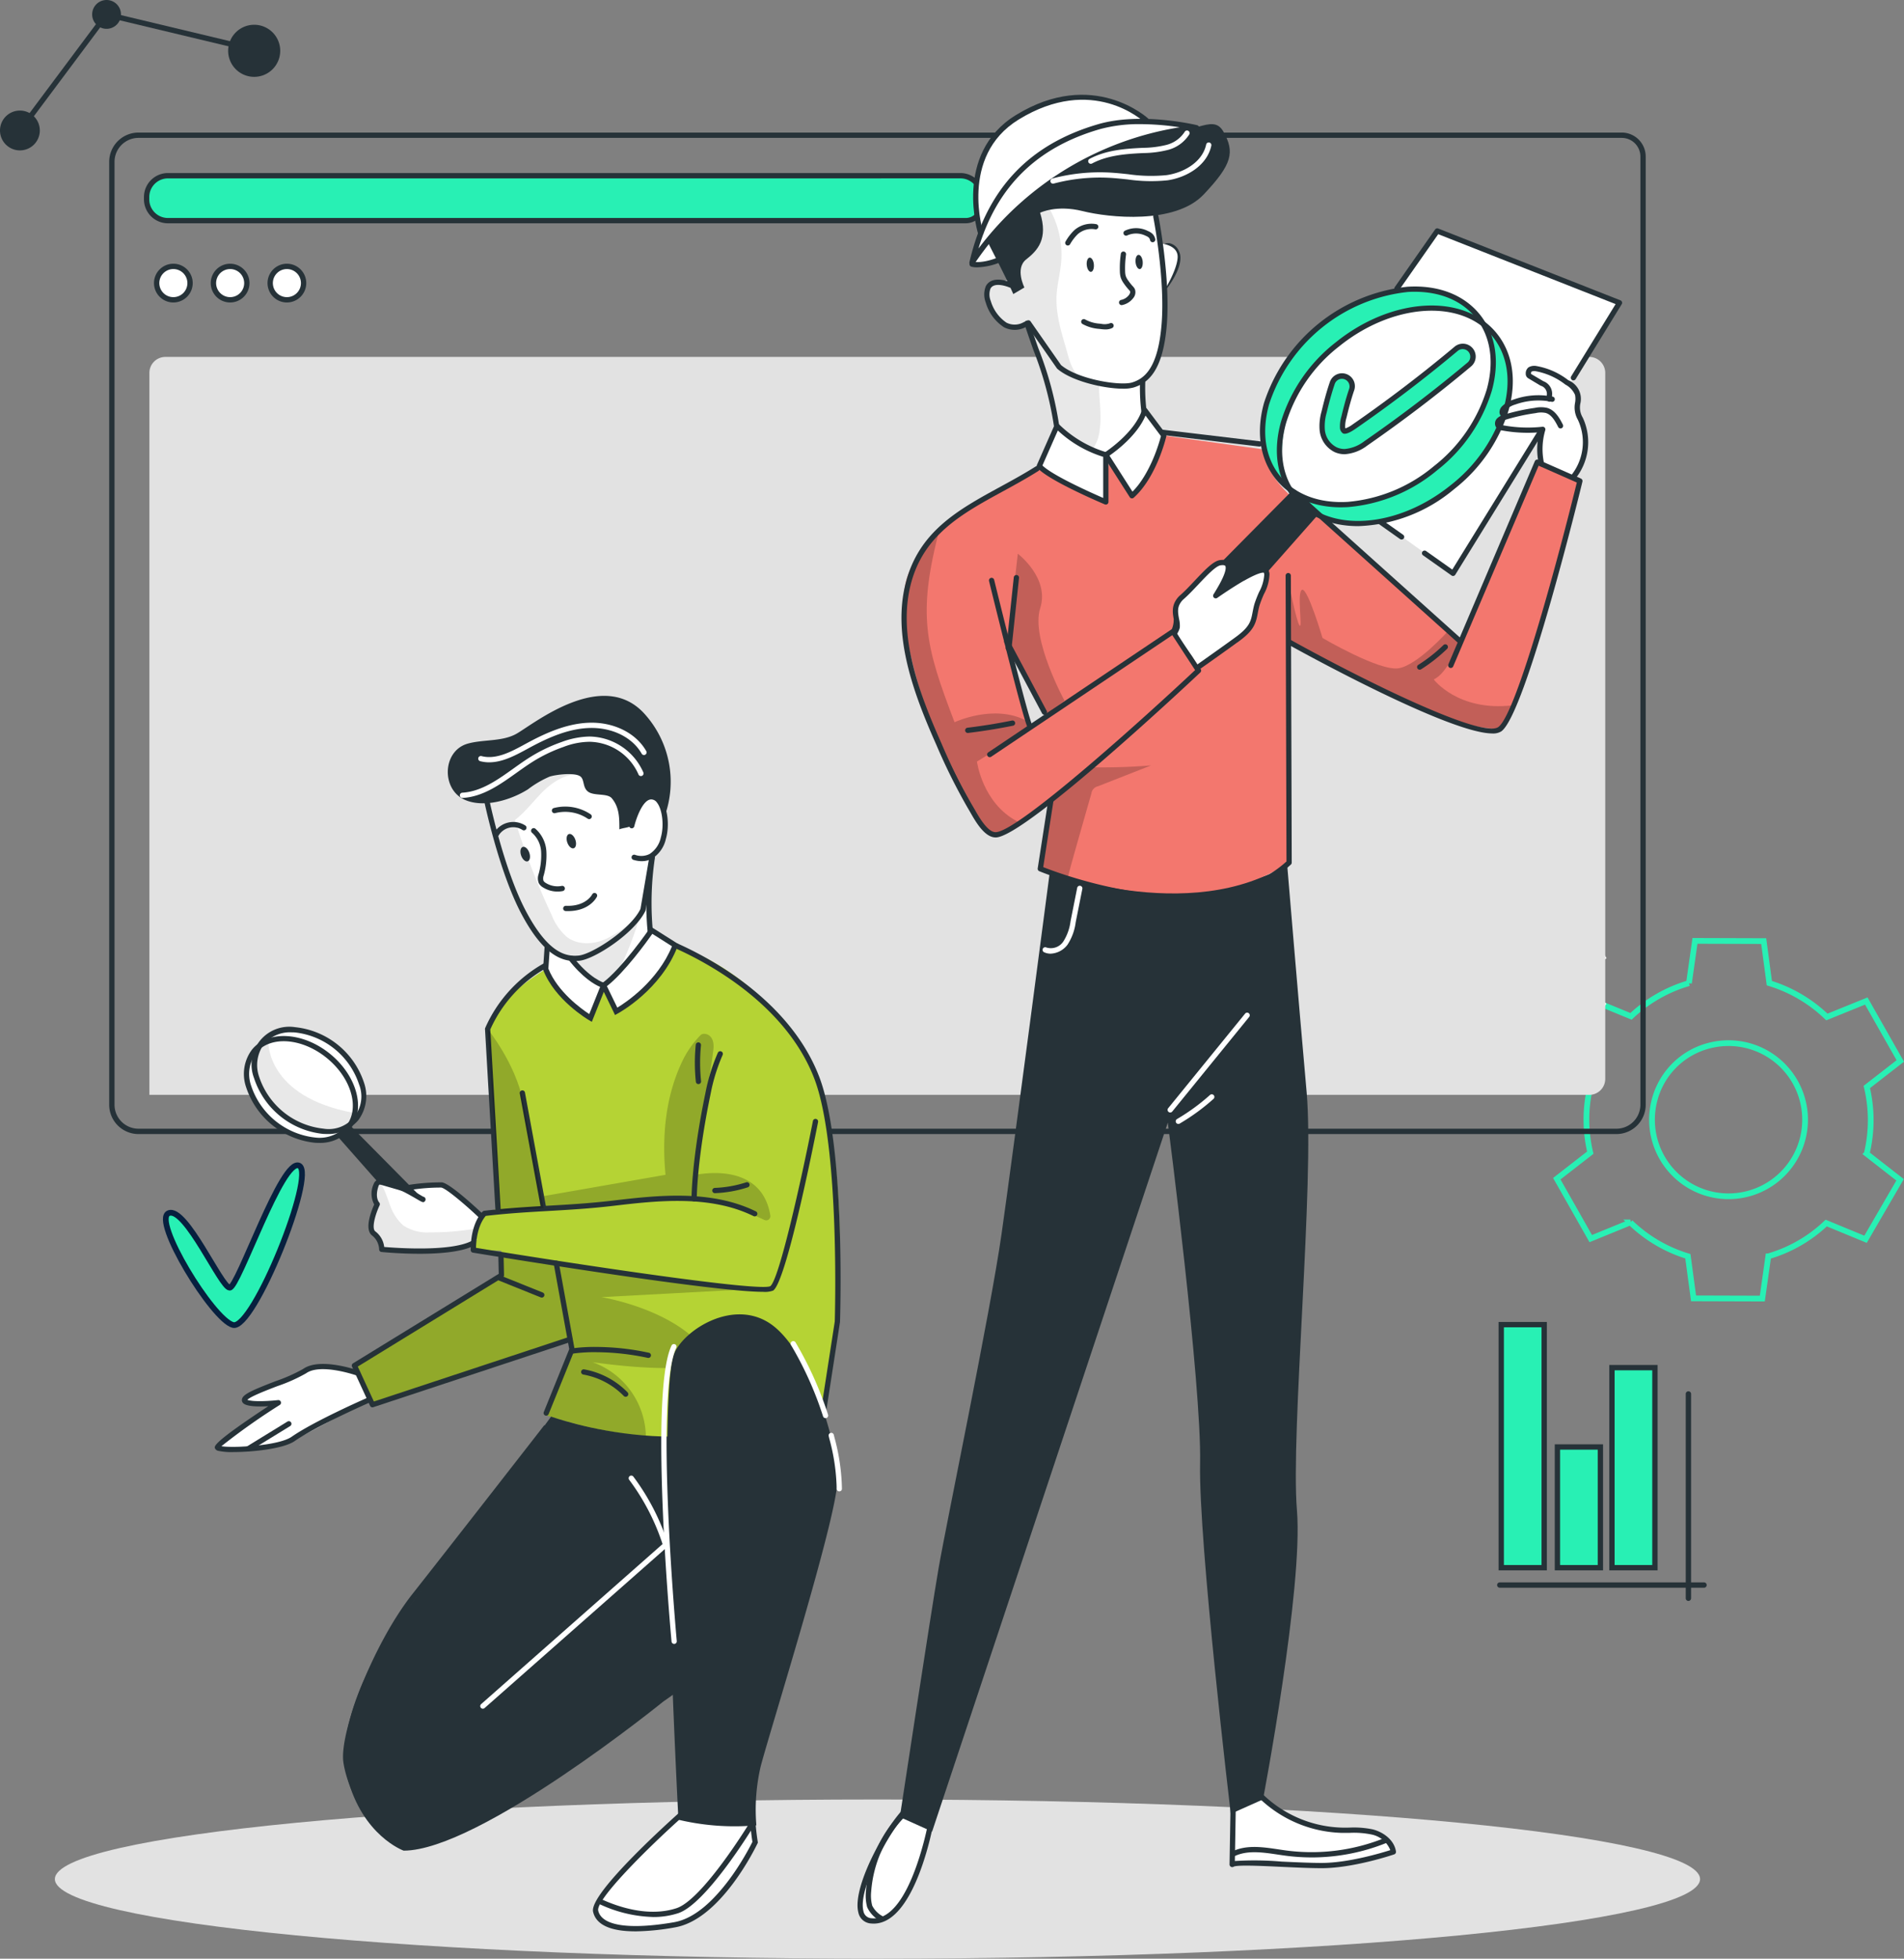 <svg xmlns="http://www.w3.org/2000/svg" xmlns:xlink="http://www.w3.org/1999/xlink" width="332.647" height="342.038" viewBox="0 0 332.647 342.038">
  <rect x="0" y="0" width="332.647" height="342.038" fill="#808080" stroke="none"/>
  <defs>
    <clipPath id="clip-path">
      <rect id="Rectangle_741" data-name="Rectangle 741" width="329.207" height="342.038" fill="none"/>
    </clipPath>
    <clipPath id="clip-path-4">
      <rect id="Rectangle_744" data-name="Rectangle 744" width="19.357" height="19.805" fill="none"/>
    </clipPath>
    <clipPath id="clip-path-5">
      <rect id="Rectangle_745" data-name="Rectangle 745" width="10.368" height="28.189" fill="none"/>
    </clipPath>
    <clipPath id="clip-path-6">
      <rect id="Rectangle_746" data-name="Rectangle 746" width="39.201" height="25.987" fill="none"/>
    </clipPath>
    <clipPath id="clip-path-7">
      <rect id="Rectangle_747" data-name="Rectangle 747" width="21.978" height="53.761" fill="none"/>
    </clipPath>
    <clipPath id="clip-path-9">
      <rect id="Rectangle_750" data-name="Rectangle 750" width="34.576" height="30.06" fill="none"/>
    </clipPath>
    <clipPath id="clip-path-10">
      <rect id="Rectangle_751" data-name="Rectangle 751" width="40.017" height="32.567" fill="none"/>
    </clipPath>
    <clipPath id="clip-path-11">
      <rect id="Rectangle_752" data-name="Rectangle 752" width="37.654" height="25.781" fill="none"/>
    </clipPath>
    <clipPath id="clip-path-12">
      <rect id="Rectangle_755" data-name="Rectangle 755" width="9.78" height="31.842" fill="none"/>
    </clipPath>
  </defs>
  <g id="Group_1481" data-name="Group 1481" transform="translate(-126.001 -1715.746)">
    <g id="Group_937" data-name="Group 937" transform="translate(-583.999 34.746)">
      <rect id="Rectangle_736" data-name="Rectangle 736" width="7.507" height="42.442" transform="translate(972.279 1912.318)" fill="#28f0b4"/>
      <path id="Path_1271" data-name="Path 1271" d="M289.724,291.394h-8.437V248.02h8.437Zm-7.507-.931h6.575V248.951h-6.575Z" transform="translate(690.528 1663.831)" fill="#263238"/>
      <rect id="Rectangle_737" data-name="Rectangle 737" width="7.507" height="21.077" transform="translate(982.095 1933.683)" fill="#28f0b4"/>
      <path id="Path_1272" data-name="Path 1272" d="M300.271,292.983h-8.437V270.975h8.437Zm-7.507-.931h6.575V271.906h-6.575Z" transform="translate(689.798 1662.242)" fill="#263238"/>
      <rect id="Rectangle_738" data-name="Rectangle 738" width="7.507" height="34.936" transform="translate(991.623 1919.825)" fill="#28f0b4"/>
      <path id="Path_1273" data-name="Path 1273" d="M310.507,291.952H302.07V256.086h8.437ZM303,291.022h6.576v-34H303Z" transform="translate(689.089 1663.272)" fill="#263238"/>
      <path id="Path_1274" data-name="Path 1274" d="M317.163,297.81H281.48a.465.465,0,1,1,0-.931h35.683a.465.465,0,0,1,0,.931" transform="translate(690.547 1660.449)" fill="#263238"/>
      <path id="Path_1275" data-name="Path 1275" d="M316.885,297.637a.466.466,0,0,1-.465-.465V261.488a.465.465,0,1,1,.931,0v35.683a.466.466,0,0,1-.465.465" transform="translate(688.096 1662.931)" fill="#263238"/>
      <path id="Path_1276" data-name="Path 1276" d="M22.333,2.517A2.517,2.517,0,1,1,19.816,0a2.517,2.517,0,0,1,2.517,2.517" transform="translate(708.802 1681)" fill="#263238"/>
      <path id="Path_1277" data-name="Path 1277" d="M51.922,9.195a4.548,4.548,0,1,1-4.548-4.548,4.548,4.548,0,0,1,4.548,4.548" transform="translate(707.035 1680.678)" fill="#263238"/>
      <path id="Path_1278" data-name="Path 1278" d="M6.956,24.221a3.478,3.478,0,1,1-3.478-3.478,3.478,3.478,0,0,1,3.478,3.478" transform="translate(710 1679.564)" fill="#263238"/>
      <path id="Path_1279" data-name="Path 1279" d="M4.081,23.212l-.746-.558L18.66,2.141,45.552,8.569l-.217.906-26.3-6.286Z" transform="translate(709.769 1680.852)" fill="#263238"/>
      <path id="Path_1280" data-name="Path 1280" d="M315.117,239.254a25.118,25.118,0,0,0,.678,5.829l-5.851,4.546,5.93,10.46,6.921-2.827a24.832,24.832,0,0,0,10.05,5.908l.993,7.354,12.011.037,1.048-7.379a24.564,24.564,0,0,0,10.117-5.81l6.871,2.833,6.032-10.384-5.83-4.546a24.884,24.884,0,0,0,.018-11.663l5.851-4.546L364.017,218.6l-6.888,2.79a24.873,24.873,0,0,0-10.05-5.908l-.985-7.346-12.011-.037-1.048,7.379a24.737,24.737,0,0,0-10.125,5.8l-6.862-2.824-6.033,10.384,5.822,4.554a24.911,24.911,0,0,0-.72,5.862M336.929,226.3a13.372,13.372,0,1,1-9.988,9.933,13.239,13.239,0,0,1,9.988-9.933" transform="translate(672.043 1637.205)" fill="none" stroke="#28f0b4" stroke-width="1"/>
      <path id="Path_1281" data-name="Path 1281" d="M278.879,183.082a9.54,9.54,0,0,0,.25,2.233l-2.246,1.733,2.286,3.975,2.637-1.07a9.492,9.492,0,0,0,3.856,2.245l.373,2.807,4.588.012.394-2.8a9.52,9.52,0,0,0,3.868-2.223l2.624,1.081,2.307-3.969-2.232-1.743a9.656,9.656,0,0,0,.012-4.457l2.244-1.732-2.284-3.975-2.629,1.059a9.491,9.491,0,0,0-3.855-2.245L290.7,171.2l-4.589-.012-.4,2.809a9.487,9.487,0,0,0-3.864,2.217l-2.622-1.08-2.309,3.968,2.234,1.744a9.314,9.314,0,0,0-.272,2.235m8.528-5.011a5.1,5.1,0,1,1-4.025,3.993,5.1,5.1,0,0,1,4.025-3.993" transform="translate(690.833 1669.15)" fill="#fff"/>
      <path id="Path_1282" data-name="Path 1282" d="M39.364,123.917a12.078,12.078,0,0,0,1.347,2.457l-1.771,3.063,4.5,3.562L46,130.5a11.869,11.869,0,0,0,5.507.808l1.762,3.075,5.321-2.143-.863-3.452a11.739,11.739,0,0,0,3.433-4.39l3.549.019.8-5.679-3.4-.963a11.875,11.875,0,0,0-2.088-5.164l1.771-3.062-4.509-3.565-2.546,2.473a11.875,11.875,0,0,0-5.508-.808l-1.755-3.073-5.322,2.142.863,3.453a11.8,11.8,0,0,0-3.437,4.387l-3.544-.017-.8,5.68,3.394.969a11.949,11.949,0,0,0,.735,2.723m7.322-9.652a6.388,6.388,0,1,1-2.634,6.19,6.321,6.321,0,0,1,2.634-6.19" transform="translate(707.561 1673.76)" fill="#c6ff00"/>
      <path id="Path_1283" data-name="Path 1283" d="M43.652,97.508a4.932,4.932,0,0,0,.546,1.008l-.728,1.249,1.842,1.439,1.041-1.012a4.839,4.839,0,0,0,2.253.321l.715,1.255,2.17-.875-.352-1.4a4.863,4.863,0,0,0,1.4-1.792l1.447.007.329-2.318-1.39-.4a4.918,4.918,0,0,0-.85-2.108l.728-1.249L50.963,90.2,49.925,91.2a4.837,4.837,0,0,0-2.252-.321l-.715-1.255-2.171.875.351,1.4a4.827,4.827,0,0,0-1.4,1.789l-1.446-.007L41.962,96l1.39.4a4.761,4.761,0,0,0,.3,1.108m3.067-4a2.6,2.6,0,1,1-1.135,2.659A2.6,2.6,0,0,1,46.719,93.5" transform="translate(707.095 1674.796)" fill="#c6ff00"/>
      <rect id="Rectangle_739" data-name="Rectangle 739" width="329.207" height="342.038" transform="translate(710 1681)" fill="none"/>
      <g id="Group_891" data-name="Group 891" transform="translate(710 1681)">
        <g id="Group_890" data-name="Group 890" clip-path="url(#clip-path)">
          <path id="Path_1284" data-name="Path 1284" d="M279.6,195.828H28.042V69.756a2.792,2.792,0,0,1,2.792-2.792H279.6a2.792,2.792,0,0,1,2.792,2.792V193.036a2.792,2.792,0,0,1-2.792,2.792" transform="translate(-1.941 -4.636)" fill="#e2e2e2"/>
          <path id="Path_1286" data-name="Path 1286" d="M283.822,199.76H25.615a5.124,5.124,0,0,1-5.119-5.119V29.99a5.124,5.124,0,0,1,5.119-5.119H284.752a4.192,4.192,0,0,1,4.188,4.188V194.641a5.125,5.125,0,0,1-5.119,5.119M25.615,25.8a4.192,4.192,0,0,0-4.188,4.188v164.65a4.193,4.193,0,0,0,4.188,4.188H283.822a4.193,4.193,0,0,0,4.189-4.188V29.059a3.261,3.261,0,0,0-3.258-3.258Z" transform="translate(-1.419 -1.722)" fill="#263238"/>
          <path id="Path_1287" data-name="Path 1287" d="M170.631,40.812H31.244a3.723,3.723,0,0,1-3.723-3.723v-.4a3.723,3.723,0,0,1,3.723-3.723H169.7a3.723,3.723,0,0,1,3.723,3.723v1.329a2.792,2.792,0,0,1-2.792,2.792" transform="translate(-1.905 -2.282)" fill="#28f0b4"/>
          <path id="Path_1288" data-name="Path 1288" d="M170.6,41.242H31.209a4.194,4.194,0,0,1-4.188-4.188v-.4a4.193,4.193,0,0,1,4.188-4.188H169.666a4.193,4.193,0,0,1,4.188,4.188v1.329a3.262,3.262,0,0,1-3.258,3.258M31.209,33.4a3.261,3.261,0,0,0-3.258,3.258v.4a3.262,3.262,0,0,0,3.258,3.258H170.6a2.33,2.33,0,0,0,2.327-2.327V36.655a3.261,3.261,0,0,0-3.258-3.258Z" transform="translate(-1.871 -2.248)" fill="#263238"/>
          <path id="Path_1289" data-name="Path 1289" d="M35.24,52.9a2.918,2.918,0,1,1-2.917-2.917A2.917,2.917,0,0,1,35.24,52.9" transform="translate(-2.036 -3.46)" fill="#fff"/>
          <path id="Path_1290" data-name="Path 1290" d="M32.288,56.245a3.383,3.383,0,1,1,3.382-3.383,3.386,3.386,0,0,1-3.382,3.383m0-5.835a2.452,2.452,0,1,0,2.452,2.452,2.454,2.454,0,0,0-2.452-2.452" transform="translate(-2.001 -3.425)" fill="#263238"/>
          <path id="Path_1291" data-name="Path 1291" d="M45.9,52.9A2.918,2.918,0,1,1,42.98,49.98,2.917,2.917,0,0,1,45.9,52.9" transform="translate(-2.773 -3.46)" fill="#fff"/>
          <path id="Path_1292" data-name="Path 1292" d="M42.945,56.245a3.383,3.383,0,1,1,3.382-3.383,3.386,3.386,0,0,1-3.382,3.383m0-5.835A2.452,2.452,0,1,0,45.4,52.861a2.454,2.454,0,0,0-2.452-2.452" transform="translate(-2.739 -3.425)" fill="#263238"/>
          <path id="Path_1293" data-name="Path 1293" d="M56.554,52.9a2.918,2.918,0,1,1-2.917-2.917A2.917,2.917,0,0,1,56.554,52.9" transform="translate(-3.511 -3.46)" fill="#fff"/>
          <path id="Path_1294" data-name="Path 1294" d="M53.6,56.245a3.383,3.383,0,1,1,3.382-3.383A3.386,3.386,0,0,1,53.6,56.245m0-5.835a2.452,2.452,0,1,0,2.452,2.452A2.454,2.454,0,0,0,53.6,50.41" transform="translate(-3.476 -3.425)" fill="#263238"/>
        </g>
      </g>
      <g id="Group_896" data-name="Group 896" transform="translate(710 1681)">
        <g id="Group_895" data-name="Group 895" clip-path="url(#clip-path)">
          <path id="Path_1295" data-name="Path 1295" d="M297.728,351.51c0,7.676-64.344,13.9-143.715,13.9S10.3,359.186,10.3,351.51s64.344-13.9,143.714-13.9,143.715,6.222,143.715,13.9" transform="translate(-0.713 -23.371)" fill="#e2e2e2"/>
        </g>
      </g>
      <g id="Group_913" data-name="Group 913" transform="translate(710 1681)">
        <g id="Group_912" data-name="Group 912" clip-path="url(#clip-path)">
          <path id="Path_1297" data-name="Path 1297" d="M169.3,339.824s-6.223,7.528-7.327,13.45.8,5.621,2.308,5.721,5.621-4.818,6.624-6.725,3.313-13.149,3.313-13.149Z" transform="translate(-11.19 -23.476)" fill="#fff"/>
          <path id="Path_1298" data-name="Path 1298" d="M231.86,338.484l3.352-2.18s5.355,4.64,9.707,5.965,12.966-.852,14.527,4.4c0,0-7.861,2.739-12.519,2.387s-15.643-.179-15.643-.179Z" transform="translate(-16.011 -23.281)" fill="#fff"/>
          <path id="Path_1299" data-name="Path 1299" d="M195.133,163.287s-6.487,49.635-8.461,63.454-9.588,50.2-11,58.376-6.769,43.431-6.769,43.431l5.64,2.538L215.72,207.281s5.923,45.687,5.64,59.505,5.358,61.2,5.358,61.2l5.633-2.514s7.057-36.969,5.929-50.5,3.1-57.249,1.692-73.042-3.383-39.483-3.383-39.483-15.229,9.307-41.457.846" transform="translate(-11.693 -11.245)" fill="#263238"/>
          <path id="Path_1300" data-name="Path 1300" d="M163.784,359.335c-.147,0-.3-.007-.446-.02a2.4,2.4,0,0,1-2.236-1.936c-1.224-4.742,5.746-16.814,8.881-18.958a.459.459,0,0,1,.518.759c-2.839,1.942-9.6,13.736-8.51,17.97a1.5,1.5,0,0,0,1.432,1.251q.183.017.36.017c6.48,0,9.559-16.835,9.59-17.008a.459.459,0,0,1,.9.161c-.132.74-3.25,17.766-10.494,17.766" transform="translate(-11.142 -23.422)" fill="#263238"/>
          <path id="Path_1301" data-name="Path 1301" d="M219.618,207.425a.46.46,0,0,1-.356-.749l13.44-16.519a.459.459,0,0,1,.712.58l-13.439,16.519a.462.462,0,0,1-.356.169" transform="translate(-15.171 -13.152)" fill="#fff"/>
          <path id="Path_1302" data-name="Path 1302" d="M221.146,210.484a.46.46,0,0,1-.233-.856,35.773,35.773,0,0,0,5.764-4.205.459.459,0,0,1,.613.684,36.758,36.758,0,0,1-5.912,4.314.458.458,0,0,1-.233.063" transform="translate(-15.277 -14.212)" fill="#fff"/>
          <path id="Path_1303" data-name="Path 1303" d="M246.893,349.35c-2.053,0-4.6-.119-7.054-.235-3.459-.165-7.765-.366-8.335-.02a.467.467,0,0,1-.475.01.46.46,0,0,1-.239-.4l.244-14.332a.427.427,0,0,1,.467-.451.46.46,0,0,1,.45.467L231.72,348.1a55.081,55.081,0,0,1,8.162.1c2.448.114,4.98.234,7.012.234,4.621,0,10.439-1.745,11.982-2.237a4.5,4.5,0,0,0-3.3-2.731,15.162,15.162,0,0,0-3.8-.283c-.5,0-.993.008-1.486,0a21.645,21.645,0,0,1-15.343-7.126.46.46,0,1,1,.688-.61,20.7,20.7,0,0,0,14.678,6.817c.483.013.968.009,1.455,0a16.045,16.045,0,0,1,4.032.31c1.806.452,3.762,1.822,4.064,3.865a.457.457,0,0,1-.306.5c-.289.1-7.162,2.412-12.666,2.412" transform="translate(-15.976 -23.116)" fill="#263238"/>
          <path id="Path_1304" data-name="Path 1304" d="M197.1,178.042a2.673,2.673,0,0,1-1.142-.251.459.459,0,0,1,.389-.832,2.621,2.621,0,0,0,2.964-1.028,8.59,8.59,0,0,0,1.27-3.554l1.159-5.815a.459.459,0,1,1,.9.179l-1.158,5.815a9.293,9.293,0,0,1-1.439,3.93,3.9,3.9,0,0,1-2.942,1.555" transform="translate(-13.547 -11.505)" fill="#fff"/>
          <path id="Path_1305" data-name="Path 1305" d="M245.148,348.223a34.753,34.753,0,0,1-4.618-.308c-.435-.057-.874-.123-1.316-.189-2.735-.407-5.564-.828-7.859.448l-.447-.8c2.564-1.428,5.551-.984,8.44-.554.438.065.873.13,1.3.188a34.088,34.088,0,0,0,17.284-2.192l.344.85a34.952,34.952,0,0,1-13.132,2.56" transform="translate(-15.985 -23.87)" fill="#263238"/>
          <path id="Path_1306" data-name="Path 1306" d="M165.2,359.084a5.1,5.1,0,0,1-2.45-2.489,7.757,7.757,0,0,1-.213-2.789,21.87,21.87,0,0,1,5.968-13.476l.663.638a20.93,20.93,0,0,0-5.715,12.9,6.929,6.929,0,0,0,.176,2.457,4.287,4.287,0,0,0,1.962,1.927Z" transform="translate(-11.249 -23.559)" fill="#263238"/>
          <path id="Path_1307" data-name="Path 1307" d="M270.588,103.122l29.077-47.245-31.84-12.543L241.574,82.312Z" transform="translate(-16.723 -3)" fill="#fff"/>
          <path id="Path_1308" data-name="Path 1308" d="M293.958,88.284s2.5-3.193,2.554-6.386-2.023-3.581-1.475-5.448.089-2.929-1.859-4.894-6.36-3.126-6.65-2.081S290.475,72.2,290.068,74c0,0-7.547.29-7.895,2.206l-.116,1.336s-1.509.7-1.161,1.509,8.074.7,8.074.7-1.283,5.044.4,6.553Z" transform="translate(-19.441 -4.782)" fill="#fff"/>
          <path id="Path_1309" data-name="Path 1309" d="M276.339,60.752c7.988,10.525.718,23.781-10.055,30.636s-21.216,3.794-26.627-4.708-1.063-20.953,9.711-27.808,20.878-6.149,26.971,1.879" transform="translate(-16.429 -3.751)" fill="#fff"/>
          <path id="Path_1310" data-name="Path 1310" d="M280.318,86.369l-13.425,30.767L242.455,95.947s-8.907-4.377-10.041-11.82l-17.351-2.412s-2.081,8.236-5.646,10.024l-3.886-6.808-.59,8.38s-8.951-3.636-11.471-5.762c0,0-20,9.042-23.238,18.923s7.451,33.681,7.451,33.681,4.048,10.363,7.442,11.016,10.212-5.681,10.212-5.681l-1.84,11.882s26.168,10.372,43.473-1.072l-.233-38.622s22.068,11.14,28.705,13.571,9.069,1.456,9.069,1.456,11.337-29.8,13.285-43.553Zm-88.433,46.089L188.5,119.752l5.759,10.787Z" transform="translate(-11.742 -5.657)" fill="#f3776e"/>
          <path id="Path_1311" data-name="Path 1311" d="M244.236,90.921s13.519,5.584,26.449-8.229,4.692-22.447,4.692-22.447S286.849,68.145,277,82.1,256.285,96.21,250.114,95.182s-5.878-4.261-5.878-4.261" transform="translate(-16.907 -4.17)" fill="#28f0b4"/>
          <g id="Group_899" data-name="Group 899" transform="translate(181.752 133.662)" opacity="0.2">
            <g id="Group_898" data-name="Group 898">
              <g id="Group_897" data-name="Group 897" clip-path="url(#clip-path-4)">
                <path id="Path_1312" data-name="Path 1312" d="M204.167,143.6c-.219-.024.007.329.228.332,3.413.059,6.83-.052,10.232-.33l-9.267,3.637a1.5,1.5,0,0,0-1.17,1.276c-1.394,4.9-4.272,14.845-4.141,14.89l-4.78-1.756,1.843-11.882Z" transform="translate(-195.27 -143.603)"/>
              </g>
            </g>
          </g>
          <g id="Group_902" data-name="Group 902" transform="translate(175.613 96.693)" opacity="0.2">
            <g id="Group_901" data-name="Group 901">
              <g id="Group_900" data-name="Group 900" clip-path="url(#clip-path-5)">
                <path id="Path_1313" data-name="Path 1313" d="M189.155,119.045l1.728-15.162s5.609,4.25,3.91,9.519,4.249,16.146,4.249,16.146l-3.462,2.524-6.905-14.252Z" transform="translate(-188.674 -103.884)"/>
              </g>
            </g>
          </g>
          <g id="Group_905" data-name="Group 905" transform="translate(224.995 101.588)" opacity="0.2">
            <g id="Group_904" data-name="Group 904">
              <g id="Group_903" data-name="Group 903" clip-path="url(#clip-path-6)">
                <path id="Path_1314" data-name="Path 1314" d="M241.855,109.143s1.4,7.124,1.943,7.664-.539-5.937.432-6.26,3.562,8.419,3.562,8.419,9.931,5.829,13.277,5.29,8.635-6.476,8.635-6.476l2.033,1.822s-2.033,5.518-4.515,6.6c0,0,4.21,5.613,13.708,4.534,0,0-.673,5.1-4.426,4.318-8.837-1.835-34.775-15.477-34.775-15.477Z" transform="translate(-241.729 -109.143)"/>
              </g>
            </g>
          </g>
          <g id="Group_908" data-name="Group 908" transform="translate(157.859 91.786)" opacity="0.2">
            <g id="Group_907" data-name="Group 907">
              <g id="Group_906" data-name="Group 906" clip-path="url(#clip-path-7)">
                <path id="Path_1315" data-name="Path 1315" d="M176.057,98.612c-4.215,15.667-2.587,21.105,2.453,34.336,0,0,6.917-3.263,12.535-.267l.533,1.467-9.153,5.667s.936,7.3,7.117,10.487c0,0-2.467,2.386-4.417,2.036s-9.629-17.017-11.314-20.389-9.74-20.227,2.247-33.337" transform="translate(-169.6 -98.612)"/>
              </g>
            </g>
          </g>
          <path id="Path_1316" data-name="Path 1316" d="M241.164,88.957a14.844,14.844,0,0,1-4.015-13.338C238.726,67.3,246.9,59.27,253.5,56.544s17.641-3.872,21.37,3.3c0,0-7.745-5.88-21.37,1.578s-14.341,21.656-12.334,27.536" transform="translate(-16.397 -3.768)" fill="#28f0b4"/>
          <path id="Path_1317" data-name="Path 1317" d="M271.882,118.8a.457.457,0,0,1-.307-.117L242.569,92.664a.459.459,0,0,1,.613-.684L272.189,118a.46.46,0,0,1-.307.8" transform="translate(-16.781 -6.359)" fill="#263238"/>
          <path id="Path_1318" data-name="Path 1318" d="M277.451,134.049c-7.415,0-32.567-13.814-35.647-15.521a.46.46,0,1,1,.445-.8c12.979,7.195,33.329,17.193,36.22,15.215,3.258-2.228,10.928-31.224,13.736-42.713l-6.668-2.941-14.927,35.046a.459.459,0,1,1-.845-.36L284.875,86.5a.455.455,0,0,1,.254-.248.464.464,0,0,1,.355.007l7.445,3.285a.458.458,0,0,1,.26.529c-.4,1.661-9.943,40.716-14.2,43.628a2.748,2.748,0,0,1-1.537.351" transform="translate(-16.722 -5.968)" fill="#263238"/>
          <path id="Path_1319" data-name="Path 1319" d="M219.965,164.712c-12.522,0-24.719-5.056-24.908-5.136a.459.459,0,0,1-.276-.493l1.84-11.884a.459.459,0,1,1,.907.141l-1.784,11.524c3.236,1.284,29.243,11.037,42.5-.988l-.152-49.913a.459.459,0,0,1,.457-.461h0a.46.46,0,0,1,.46.458l.152,50.116a.456.456,0,0,1-.147.339c-5.143,4.76-12.15,6.3-19.057,6.3" transform="translate(-13.483 -7.442)" fill="#263238"/>
          <path id="Path_1320" data-name="Path 1320" d="M235.118,83.555l-.056,0-17.113-2.043a.459.459,0,0,1-.4-.51.464.464,0,0,1,.51-.4l17.113,2.042a.46.46,0,0,1-.054.916" transform="translate(-15.06 -5.579)" fill="#263238"/>
          <path id="Path_1321" data-name="Path 1321" d="M185.651,152.292c-1.916,0-3.487-2.749-4.428-4.4-.132-.23-.249-.437-.352-.605a102.45,102.45,0,0,1-5.566-11.155c-4.129-9.267-7.641-19.087-5.4-28.108,2.27-9.159,9.23-12.958,16.6-16.979,2.031-1.109,4.131-2.254,6.139-3.526a.459.459,0,0,1,.491.776c-2.035,1.286-4.148,2.44-6.191,3.556-7.188,3.922-13.977,7.627-16.15,16.394s1.29,18.4,5.352,27.515a101.605,101.605,0,0,0,5.513,11.055c.105.173.226.385.363.623.787,1.378,2.248,3.934,3.629,3.934h.026c3.953-.091,26.208-20.2,34.83-28.3l-3.981-6.1L184.888,138.2a.459.459,0,1,1-.512-.762l32.015-21.483a.465.465,0,0,1,.345-.074.457.457,0,0,1,.3.193l.079.116,4.376,6.709a.461.461,0,0,1-.07.585c-1.245,1.171-30.555,28.693-35.719,28.812Z" transform="translate(-11.713 -6.054)" fill="#263238"/>
          <path id="Path_1322" data-name="Path 1322" d="M218.659,53.566a.459.459,0,0,1-.364-.74c.794-1.029,2.677-4.018,1.876-5.461a1.426,1.426,0,0,0-.927-.826,1.459,1.459,0,0,0-1.062.379.459.459,0,0,1-.623-.675,2.409,2.409,0,0,1,1.824-.612,2.277,2.277,0,0,1,1.592,1.288c1.235,2.225-1.622,6.041-1.953,6.468a.455.455,0,0,1-.363.179" transform="translate(-15.05 -3.157)" fill="#263238"/>
          <path id="Path_1323" data-name="Path 1323" d="M250.652,92.312c-4.789,0-8.786-1.707-11.35-4.874-2.786-3.443-3.531-8.183-2.1-13.346a29.643,29.643,0,0,1,25.083-20.3c5.352-.325,9.829,1.392,12.616,4.835s3.531,8.183,2.1,13.346a27.92,27.92,0,0,1-9.538,13.861,27.918,27.918,0,0,1-15.545,6.437q-.642.039-1.267.039m12.9-37.64q-.595,0-1.207.037a28.734,28.734,0,0,0-24.254,19.626c-1.351,4.871-.666,9.318,1.928,12.524s6.808,4.8,11.847,4.5a26.994,26.994,0,0,0,15.023-6.234,26.994,26.994,0,0,0,9.231-13.392c1.351-4.871.666-9.318-1.929-12.524-2.384-2.947-6.131-4.534-10.638-4.534" transform="translate(-16.371 -3.721)" fill="#263238"/>
          <path id="Path_1324" data-name="Path 1324" d="M253.852,95.844c-4.626,0-8.733-1.6-11.369-4.859-2.787-3.443-3.532-8.183-2.1-13.347a27.913,27.913,0,0,1,9.538-13.86c9.815-7.943,22.447-8.662,28.161-1.6,2.786,3.443,3.531,8.182,2.1,13.346a27.915,27.915,0,0,1-9.538,13.861,27.415,27.415,0,0,1-16.79,6.461m12.862-37.622c-5.188,0-11.09,2.122-16.216,6.27a26.978,26.978,0,0,0-9.23,13.392c-1.351,4.87-.667,9.318,1.928,12.524,5.394,6.665,17.446,5.886,26.869-1.738a27,27,0,0,0,9.23-13.393c1.351-4.87.666-9.317-1.928-12.524-2.46-3.039-6.306-4.531-10.654-4.531" transform="translate(-16.591 -3.968)" fill="#263238"/>
          <path id="Path_1325" data-name="Path 1325" d="M245.311,96.466l-9.6,10.864-.035.045-12.418,14.071-2.239-5.217-1,.518c.009-.045-.377.138-.368.093a4.45,4.45,0,0,0,.618-2.227c.625-.181.042-.831.007-1.055l-.007-1.169,7.21-6.684.411-.429,12.82-12.955a1.491,1.491,0,0,1,.153.009,3.374,3.374,0,0,1,.679.143,4.424,4.424,0,0,1,1.527.786,6.86,6.86,0,0,1,2.109,2.895c.045.1.08.206.125.313" transform="translate(-15.206 -6.391)" fill="#263238"/>
          <path id="Path_1326" data-name="Path 1326" d="M252.091,83.357a3.731,3.731,0,0,1-1.576-.343,4.284,4.284,0,0,1-2.33-3.441,8.8,8.8,0,0,1,.326-3.112c.364-1.512.817-3.294,1.428-5.067a1.787,1.787,0,0,1,3.38,1.163c-.561,1.631-.988,3.312-1.333,4.74a5.65,5.65,0,0,0-.25,1.858.882.882,0,0,0,.275.612c.059.027.437.125,1.75-.783,6.118-4.229,12.112-8.8,17.817-13.573a1.787,1.787,0,0,1,2.294,2.739C268.082,73,262,77.633,255.791,81.926a6.84,6.84,0,0,1-3.7,1.432" transform="translate(-17.178 -4.499)" fill="#28f0b4"/>
          <path id="Path_1327" data-name="Path 1327" d="M252.056,83.783a4.2,4.2,0,0,1-1.767-.384,4.744,4.744,0,0,1-2.595-3.805,9.175,9.175,0,0,1,.333-3.265c.37-1.531.827-3.329,1.443-5.116a2.246,2.246,0,1,1,4.247,1.46c-.555,1.613-.978,3.281-1.32,4.7a5.383,5.383,0,0,0-.242,1.7.919.919,0,0,0,.047.2,4.753,4.753,0,0,0,1.261-.693c6.111-4.226,12.094-8.785,17.782-13.548a2.246,2.246,0,1,1,2.884,3.443c-5.8,4.859-11.9,9.5-18.113,13.8a7.289,7.289,0,0,1-3.962,1.513m-.465-13.17a1.329,1.329,0,0,0-1.252.9c-.6,1.752-1.055,3.523-1.416,5.025a8.43,8.43,0,0,0-.316,2.951,3.826,3.826,0,0,0,2.065,3.078,3.3,3.3,0,0,0,1.384.3,6.462,6.462,0,0,0,3.438-1.35c6.194-4.283,12.266-8.909,18.047-13.749a1.327,1.327,0,0,0-.735-2.34,1.337,1.337,0,0,0-.969.3c-5.711,4.782-11.716,9.358-17.85,13.6-1.073.743-1.794,1.009-2.2.822a1.247,1.247,0,0,1-.539-.975,6.02,6.02,0,0,1,.261-2.019c.346-1.44.778-3.134,1.345-4.783a1.331,1.331,0,0,0-1.258-1.76" transform="translate(-17.144 -4.465)" fill="#263238"/>
          <path id="Path_1328" data-name="Path 1328" d="M262.773,100.964a.453.453,0,0,1-.265-.085l-3.7-2.615a.46.46,0,0,1,.532-.75l3.7,2.616a.459.459,0,0,1-.265.834" transform="translate(-17.903 -6.745)" fill="#263238"/>
          <path id="Path_1329" data-name="Path 1329" d="M272.339,106.165a.456.456,0,0,1-.265-.085l-4.995-3.532a.46.46,0,0,1,.531-.75l4.594,3.251,14.94-24.182a.459.459,0,0,1,.782.482l-15.2,24.6a.459.459,0,0,1-.3.208.434.434,0,0,1-.091.009" transform="translate(-18.475 -5.583)" fill="#263238"/>
          <path id="Path_1330" data-name="Path 1330" d="M293.006,69.389a.459.459,0,0,1-.391-.7l7.766-12.619L269.387,43.86l-6.838,9.769a.459.459,0,0,1-.752-.527l7.046-10.066a.461.461,0,0,1,.545-.165l31.841,12.544a.459.459,0,0,1,.222.668L293.4,69.17a.457.457,0,0,1-.391.219" transform="translate(-18.117 -2.966)" fill="#263238"/>
          <path id="Path_1331" data-name="Path 1331" d="M192.775,134.756a.455.455,0,0,1-.392-.222c-.756-1.258-6.128-23.077-6.738-25.56a.459.459,0,1,1,.892-.219c2.379,9.684,6.109,24.415,6.634,25.307a.46.46,0,0,1-.4.694" transform="translate(-12.85 -7.504)" fill="#263238"/>
          <path id="Path_1332" data-name="Path 1332" d="M195.511,133.118a.459.459,0,0,1-.406-.243l-6.559-12.3a.46.46,0,0,1,.812-.433l6.559,12.3a.46.46,0,0,1-.19.622.451.451,0,0,1-.216.054" transform="translate(-13.048 -8.3)" fill="#263238"/>
          <path id="Path_1333" data-name="Path 1333" d="M181.625,137.355a.459.459,0,0,1-.055-.915c2.605-.316,5.222-.738,7.778-1.255a.459.459,0,1,1,.181.9c-2.579.521-5.22.948-7.848,1.266a.386.386,0,0,1-.057,0" transform="translate(-12.541 -9.358)" fill="#263238"/>
          <path id="Path_1334" data-name="Path 1334" d="M189.272,121.159a.509.509,0,0,1-.225-.051.531.531,0,0,1-.275-.485.664.664,0,0,1,.146-.357l1.269-11.992a.46.46,0,0,1,.914.1l-1.279,12.076a.577.577,0,0,1-.025.121.485.485,0,0,1-.147.45.577.577,0,0,1-.378.142m-.363-.811v0Z" transform="translate(-13.068 -7.467)" fill="#263238"/>
          <path id="Path_1335" data-name="Path 1335" d="M236.6,107.361c-.027,1.572-1.626,4.824-1.626,4.824s-.009.152-.053.411a10.98,10.98,0,0,1-.376,1.688,7.875,7.875,0,0,1-2.385,3.814c-.242.2-.51.411-.814.643a.4.4,0,0,1-.1.072c-1.93,1.474-4.852,3.52-6.611,4.744l-.965-1.474s-2.521-3.615-3.148-4.856a6.129,6.129,0,0,0,.441-.639,5.87,5.87,0,0,0-.26-2.215c-.062-.268-.125-.518-.16-.742a1.211,1.211,0,0,1,.062-.884,3.857,3.857,0,0,1,.4-.447l.008-.009c1.439-1.527,5.977-5.833,5.977-5.833a11.108,11.108,0,0,1,1.411-.769,2.434,2.434,0,0,1,1.117-.3.365.365,0,0,1,.384.313,1.407,1.407,0,0,1-.009.429,25.635,25.635,0,0,1-1.815,4.551c-.015.209.2.188.237-.178a43.54,43.54,0,0,1,4.124-2.479.445.445,0,0,0,.089-.045c1.8-.9,3.519-1.608,3.921-1.251a.217.217,0,0,1,.054.081,1.261,1.261,0,0,1,.072.223c.008.1.018.2.018.321" transform="translate(-15.264 -7.296)" fill="#fff"/>
          <path id="Path_1336" data-name="Path 1336" d="M224.683,124.139a.459.459,0,0,1-.264-.834c1.835-1.294,4.8-3.393,6.493-4.626a1.106,1.106,0,0,1,.114-.083c2.422-1.752,2.717-2.723,3-4.164l.047-.244c.059-.3.119-.618.2-.959.038-.169.087-.353.142-.535a20.318,20.318,0,0,1,.809-2.067,7.281,7.281,0,0,0,.89-3.026.763.763,0,0,0-.023-.155.447.447,0,0,1-.031-.12.377.377,0,0,1-.017-.041c-.132-.042-.82-.09-3.348,1.337a.743.743,0,0,1-.169.08c-2.185,1.259-4.6,2.96-4.626,2.978a.459.459,0,0,1-.648-.627c.128-.2.249-.395.352-.575,1.5-2.458,1.789-3.579,1.77-4.088-.014-.286-.106-.338-.14-.357a.956.956,0,0,0-.467-.075c-.093.008-.189.016-.284.031-.856.131-2.464,1.838-3.884,3.344-.858.909-1.744,1.849-2.549,2.551a2.87,2.87,0,0,0-.686.851.539.539,0,0,1-.034.06,2.447,2.447,0,0,0-.267.981,4.154,4.154,0,0,0,.033.778c.034.278.084.546.131.8a4.807,4.807,0,0,1,.128,1.536,3.339,3.339,0,0,1-.346.85l-.041.087a.459.459,0,1,1-.84-.373l.048-.1c.078-.167.24-.5.275-.624a4.4,4.4,0,0,0-.127-1.2c-.052-.277-.1-.565-.14-.861a5,5,0,0,1-.038-.948,3.372,3.372,0,0,1,.393-1.394.37.37,0,0,1,.027-.044,3.805,3.805,0,0,1,.879-1.085c.773-.674,1.644-1.6,2.486-2.491,1.742-1.848,3.245-3.442,4.413-3.623.116-.018.234-.028.343-.036a1.771,1.771,0,0,1,1,.19,1.251,1.251,0,0,1,.606,1.119,7.6,7.6,0,0,1-1.217,3.423c.88-.579,1.994-1.288,3.077-1.906l.09-.047c3.306-1.864,4.134-1.617,4.511-1.132a.563.563,0,0,1,.127.217.834.834,0,0,1,.083.256,1.5,1.5,0,0,1,.064.347,7.732,7.732,0,0,1-.961,3.482,19.388,19.388,0,0,0-.773,1.973c-.05.161-.091.319-.125.468-.076.33-.136.639-.191.929l-.048.247c-.321,1.62-.723,2.82-3.3,4.688a1.443,1.443,0,0,1-.242.164c-1.636,1.2-4.6,3.3-6.439,4.594a.459.459,0,0,1-.265.084M236.008,107.2l0,.01,0-.01" transform="translate(-15.236 -7.271)" fill="#263238"/>
          <path id="Path_1337" data-name="Path 1337" d="M266.451,125.317a.459.459,0,0,1-.245-.848,27.238,27.238,0,0,0,4.394-3.458.459.459,0,0,1,.639.66,28.075,28.075,0,0,1-4.544,3.575.458.458,0,0,1-.245.071" transform="translate(-18.413 -8.368)" fill="#263238"/>
          <path id="Path_1338" data-name="Path 1338" d="M288.736,86.754a.46.46,0,0,1-.448-.356,12.1,12.1,0,0,1,.068-5.616,24.6,24.6,0,0,1-6.455-.317,1.617,1.617,0,0,1-1.118-.6A1.26,1.26,0,0,1,281,78.335a2.581,2.581,0,0,1,1.108-.608,34.9,34.9,0,0,1,5.475-1.21,4.947,4.947,0,0,1,2.147,0c1.36.392,2.127,1.708,2.738,2.911a.459.459,0,1,1-.818.416c-.548-1.078-1.168-2.154-2.175-2.444a4.054,4.054,0,0,0-1.749.029,33.869,33.869,0,0,0-5.331,1.174,1.806,1.806,0,0,0-.733.372c-.115.119-.167.3-.11.391.079.121.384.176.514.2a23.7,23.7,0,0,0,6.839.246.451.451,0,0,1,.4.156.456.456,0,0,1,.1.416,11.642,11.642,0,0,0-.215,5.812.459.459,0,0,1-.343.551.448.448,0,0,1-.1.012" transform="translate(-19.425 -5.288)" fill="#263238"/>
          <path id="Path_1339" data-name="Path 1339" d="M282.4,78.112a.873.873,0,0,1-.541-.194,1.036,1.036,0,0,1-.4-.762,1.493,1.493,0,0,1,.472-1.094,4.826,4.826,0,0,1,2.023-1.165,12.814,12.814,0,0,1,6.81-.5.46.46,0,0,1-.2.9,11.858,11.858,0,0,0-6.312.467,4.009,4.009,0,0,0-1.651.923.667.667,0,0,0-.225.423.134.134,0,0,0,.051.086.433.433,0,0,1,.518.357.474.474,0,0,1-.383.54.817.817,0,0,1-.165.017" transform="translate(-19.484 -5.133)" fill="#263238"/>
          <path id="Path_1340" data-name="Path 1340" d="M294.63,88.58a.453.453,0,0,1-.3-.108.459.459,0,0,1-.057-.647,9.242,9.242,0,0,0,1.38-9.417l-.165-.365A4.3,4.3,0,0,1,295,75.1,3.731,3.731,0,0,0,295,73.71a3.722,3.722,0,0,0-1.692-1.8,11.872,11.872,0,0,0-5.2-2.339,1.207,1.207,0,0,0-.727.086.6.6,0,0,0-.061.4l2.141,1.26a2.344,2.344,0,0,1,1.523,2.485,3.525,3.525,0,0,0,.02.571.459.459,0,1,1-.908.138,4.419,4.419,0,0,1-.031-.72,1.486,1.486,0,0,0-1.076-1.685l-2.2-1.318a.9.9,0,0,1-.4-.8,1.312,1.312,0,0,1,.5-1.1,2.021,2.021,0,0,1,1.313-.227,12.607,12.607,0,0,1,5.627,2.492,3.514,3.514,0,0,1,2.1,4.054,3.437,3.437,0,0,0,.412,2.463l.171.382a10.179,10.179,0,0,1-1.519,10.373.459.459,0,0,1-.352.164" transform="translate(-19.825 -4.751)" fill="#263238"/>
          <path id="Path_1341" data-name="Path 1341" d="M182.448,48.966l3.628-4.43,2.648,3.5a13.729,13.729,0,0,1-6.276.927" transform="translate(-12.63 -3.083)" fill="#fff"/>
          <path id="Path_1342" data-name="Path 1342" d="M198.179,79.754l-2.932,7.5,11.467,5.762V84.793l4.563,7.14a55.215,55.215,0,0,0,5.559-10.512L213.417,77.5s-4.256,6.71-6.842,6.526-8.4-4.269-8.4-4.269" transform="translate(-13.516 -5.365)" fill="#fff"/>
          <path id="Path_1343" data-name="Path 1343" d="M214.282,38.372l1.032,6.636s3.392.147,3.245,2.507-2.508,6.046-2.508,6.046,1.621,10.393-3.393,15.407l-.034,5.132s-3.226,6.451-6.609,7.85c0,0-5.595-1.993-8.249-4.5,0,0-3.932-13.848-5.259-18.272,0,0-2.483,1.515-4.068.087s-4.213-4.783-2.973-6.571,4.336-1.051,4.336-1.051l-3.539-7.668s6.046-7.817,14.009-7.522a69.875,69.875,0,0,1,14.01,1.917" transform="translate(-12.817 -2.523)" fill="#fff"/>
          <path id="Path_1344" data-name="Path 1344" d="M195.944,38.748a16.271,16.271,0,0,1,2.259,9.8c-.173,1.916-.688,3.791-.792,5.711-.166,3.059.712,6.067,1.581,9,.571,1.927,1.017,4.473,2.8,5.408.88.462,1.824.117,2.949.855,0,.073.084.294.084.367,0,2.64.492,5.179.116,7.792a6.784,6.784,0,0,1-1.5,3.777l-5.961-4.389s-2.6-10.133-5.149-17.577c0,0-4.239,1.006-5.965-2.34s-1.62-4.75.108-5.182a11.362,11.362,0,0,1,4.209.108l-1.187-8.095,4.857-4.966Z" transform="translate(-12.815 -2.682)" fill="#e8e8e8"/>
          <path id="Path_1346" data-name="Path 1346" d="M189.74,52.8l1.936-1.148s-1.687-3.33.314-4.9,3.861-3.575,2.431-8.15c0,0,2.859-1.43,7.434-.286S218,40.7,223.006,35.406s5.443-7.387,3.441-10.962-5.719,1.573-11.724-1-10.58-4.718-20.731,1.859-11.724,12.439-9.723,16.442,3.9,7.481,5.471,11.055" transform="translate(-12.704 -1.45)" fill="#263238"/>
          <path id="Path_1347" data-name="Path 1347" d="M182.893,45.623l1.275-2.915a20.973,20.973,0,0,1-.486-11.846c2.042-7.9,10.819-11.846,16.1-12.575s9.29,1.8,13.3,3.8l7.34,1.492s-22.447,2.686-37.53,22.044" transform="translate(-12.661 -1.257)" fill="#fff"/>
          <path id="Path_1348" data-name="Path 1348" d="M209.534,70.651c-3.344,0-9-1.316-11.485-3.476a.462.462,0,0,1-.075-.084l-5.344-7.661a.459.459,0,1,1,.753-.526l5.311,7.614c2.967,2.525,10.375,3.683,12.428,3.046,2.081-.646,4.549-2.4,5.158-10.314.613-7.978-1.445-18.483-1.466-18.589a.459.459,0,0,1,.9-.179c.022.107,2.1,10.733,1.481,18.838-.652,8.464-3.442,10.388-5.8,11.12a6.607,6.607,0,0,1-1.861.21" transform="translate(-13.329 -2.777)" fill="#263238"/>
          <path id="Path_1349" data-name="Path 1349" d="M190.056,61.235a4.1,4.1,0,0,1-1.851-.449,7.68,7.68,0,0,1-3.189-4.309,3.878,3.878,0,0,1,.018-2.893c1.13-2.068,4.365-.652,4.5-.59a.459.459,0,0,1-.375.839c-.025-.011-2.608-1.115-3.322.192a2.97,2.97,0,0,0,.052,2.178,6.925,6.925,0,0,0,2.723,3.762,3.135,3.135,0,0,0,2.988-.053.459.459,0,0,1,.5.772,4.024,4.024,0,0,1-2.046.552" transform="translate(-12.789 -3.632)" fill="#263238"/>
          <path id="Path_1350" data-name="Path 1350" d="M210.5,56.549a.459.459,0,0,1-.089-.909,2.3,2.3,0,0,0,1.358-.844c.146-.191.285-.478.2-.664a1.133,1.133,0,0,0-.188-.237,10.4,10.4,0,0,1-.9-1.133,3.821,3.821,0,0,1-.551-1.064,4.08,4.08,0,0,1-.138-1.028,17.527,17.527,0,0,1,.17-3.087.455.455,0,0,1,.521-.388.461.461,0,0,1,.388.52,16.559,16.559,0,0,0-.161,2.923,3.22,3.22,0,0,0,.1.8,2.969,2.969,0,0,0,.426.8,9.456,9.456,0,0,0,.806,1.011,1.909,1.909,0,0,1,.365.5,1.581,1.581,0,0,1-.305,1.6,3.222,3.222,0,0,1-1.908,1.187.431.431,0,0,1-.09.009" transform="translate(-14.54 -3.267)" fill="#263238"/>
          <path id="Path_1351" data-name="Path 1351" d="M207.171,61.67a6.822,6.822,0,0,1-.85-.066c-.105-.013-.2-.025-.278-.031a7,7,0,0,1-2.892-.862.459.459,0,0,1,.447-.8,6.091,6.091,0,0,0,2.509.747c.093.007.2.02.328.034a2.8,2.8,0,0,0,1.506-.087.459.459,0,1,1,.41.821,2.62,2.62,0,0,1-1.18.245" transform="translate(-14.047 -4.143)" fill="#263238"/>
          <path id="Path_1352" data-name="Path 1352" d="M200.4,45.781a.453.453,0,0,1-.243-.07.459.459,0,0,1-.146-.633,8.578,8.578,0,0,1,1.553-2,4.56,4.56,0,0,1,3.794-1.029.459.459,0,0,1,.367.536.466.466,0,0,1-.535.367,3.671,3.671,0,0,0-3.022.82,7.751,7.751,0,0,0-1.378,1.793.457.457,0,0,1-.389.216" transform="translate(-13.841 -2.906)" fill="#263238"/>
          <path id="Path_1353" data-name="Path 1353" d="M215.978,45.267a.46.46,0,0,1-.451-.38.825.825,0,0,0-.239-.444,1.771,1.771,0,0,0-.512-.3,3.773,3.773,0,0,0-3.209-.084.459.459,0,0,1-.461-.795,4.51,4.51,0,0,1,4.035.035,2.621,2.621,0,0,1,.78.478,1.737,1.737,0,0,1,.511.951.459.459,0,0,1-.372.531.4.4,0,0,1-.081.007" transform="translate(-14.598 -2.963)" fill="#263238"/>
          <path id="Path_1354" data-name="Path 1354" d="M205.227,49.521c.065.689-.161,1.272-.5,1.3s-.676-.5-.742-1.187.161-1.272.505-1.3.676.5.741,1.187" transform="translate(-14.12 -3.346)" fill="#263238"/>
          <path id="Path_1355" data-name="Path 1355" d="M214.392,49c.065.688-.161,1.272-.5,1.3s-.677-.5-.742-1.187.161-1.272.505-1.3.676.5.741,1.187" transform="translate(-14.754 -3.31)" fill="#263238"/>
          <path id="Path_1356" data-name="Path 1356" d="M214.71,77.518a.46.46,0,0,1-.456-.41,33.8,33.8,0,0,1-.27-5.523.46.46,0,0,1,.917.069,33.365,33.365,0,0,0,.267,5.355.459.459,0,0,1-.407.506l-.051,0" transform="translate(-14.811 -4.926)" fill="#263238"/>
          <path id="Path_1357" data-name="Path 1357" d="M197.9,78.971a.459.459,0,0,1-.455-.4,60.751,60.751,0,0,0-3.563-13.2c-.526-1.491-1.07-3.032-1.582-4.614a.459.459,0,0,1,.874-.284c.508,1.571,1.05,3.107,1.575,4.592a61.445,61.445,0,0,1,3.608,13.4.459.459,0,0,1-.4.512l-.056,0" transform="translate(-13.31 -4.164)" fill="#263238"/>
          <path id="Path_1358" data-name="Path 1358" d="M182.414,47.887a.461.461,0,0,1-.448-.564c2.95-12.683,10.323-20.568,22.542-24.105,7.374-2.133,16.841.092,17.239.188a.459.459,0,0,1-.058.9,53.341,53.341,0,0,0-38.878,23.348.46.46,0,0,1-.4.23m29.438-24.661a25.932,25.932,0,0,0-7.088.874c-11.022,3.191-17.986,10.025-21.222,20.858a54.783,54.783,0,0,1,35.172-21.183,46.348,46.348,0,0,0-6.863-.549" transform="translate(-12.596 -1.543)" fill="#263238"/>
          <path id="Path_1359" data-name="Path 1359" d="M183.357,50.007a3.786,3.786,0,0,1-1.062-.118.459.459,0,1,1,.28-.875c.011,0,1.681.47,4.977-.983a.459.459,0,1,1,.371.84,11.493,11.493,0,0,1-4.566,1.136" transform="translate(-12.597 -3.322)" fill="#263238"/>
          <path id="Path_1360" data-name="Path 1360" d="M183.6,42.3c-.047-.141-4.534-14.165,6.515-20.963,13.516-8.319,23.093.555,23.188.646l-.633.666c-.369-.349-9.174-8.467-22.074-.53-10.437,6.423-6.168,19.758-6.124,19.893Z" transform="translate(-12.644 -1.231)" fill="#263238"/>
          <path id="Path_1361" data-name="Path 1361" d="M206.669,93.613a.458.458,0,0,1-.179-.036c-.4-.169-9.89-4.181-11.791-6.4a.459.459,0,0,1-.071-.484l3.085-6.993a.459.459,0,0,1,.754-.131,19.92,19.92,0,0,0,8.319,4.911.459.459,0,0,1,.342.444v8.227a.461.461,0,0,1-.459.46m-11.077-6.826c1.835,1.776,8.515,4.756,10.617,5.669v-7.18a20.616,20.616,0,0,1-7.924-4.6Z" transform="translate(-13.47 -5.498)" fill="#263238"/>
          <path id="Path_1362" data-name="Path 1362" d="M212.1,92.319c-.02,0-.041,0-.061,0a.459.459,0,0,1-.325-.208l-4.563-7.14a.459.459,0,0,1,.141-.635c.053-.034,5.345-3.435,6.593-7.564a.46.46,0,0,1,.808-.142l3.335,4.447a.463.463,0,0,1,.08.379c-.068.291-1.7,7.157-5.7,10.75a.46.46,0,0,1-.307.117m-3.933-7.468,4.021,6.292c3.148-3.142,4.682-8.576,4.972-9.695l-2.694-3.593c-1.447,3.443-5.1,6.167-6.3,7" transform="translate(-14.335 -5.292)" fill="#263238"/>
          <path id="Path_1363" data-name="Path 1363" d="M197.6,33.923a.46.46,0,0,1-.117-.9,32.5,32.5,0,0,1,10.227-1.028c1.007.061,2.027.168,3.013.272a27.659,27.659,0,0,0,6.733.166c2.962-.42,6.251-2.235,6.921-5.343a.459.459,0,1,1,.9.194c-.762,3.54-4.411,5.593-7.688,6.058a28.416,28.416,0,0,1-6.959-.161c-.976-.1-1.984-.21-2.97-.269a31.546,31.546,0,0,0-9.939,1,.466.466,0,0,1-.117.015" transform="translate(-13.647 -1.85)" fill="#fff"/>
          <path id="Path_1364" data-name="Path 1364" d="M204.717,30.3a.459.459,0,0,1-.215-.865c2.817-1.5,6.037-1.766,9.094-1.914l.253-.012a17.563,17.563,0,0,0,4.027-.5,5.368,5.368,0,0,0,3.246-2.3.459.459,0,0,1,.795.46,6.271,6.271,0,0,1-3.786,2.719,18.312,18.312,0,0,1-4.237.537l-.251.012c-2.954.142-6.059.4-8.709,1.807a.447.447,0,0,1-.215.054" transform="translate(-14.14 -1.694)" fill="#fff"/>
        </g>
      </g>
      <g id="Group_936" data-name="Group 936" transform="translate(710 1681)">
        <g id="Group_935" data-name="Group 935" clip-path="url(#clip-path)">
          <path id="Path_1365" data-name="Path 1365" d="M31.632,226.982c-2.96,1.184,7.695,18.645,11.246,19.533s14.5-26.34,11.543-27.82S43.765,240,42.285,240,34.591,225.8,31.632,226.982" transform="translate(-2.154 -15.134)" fill="#28f0b4" stroke="#07203f" stroke-width="1"/>
          <path id="Path_1366" data-name="Path 1366" d="M150.9,243.116l-1.8,12.251s.711,6.635-11.613,9.487c-5.293,1.225-13.021.374-20.111-1a163.091,163.091,0,0,1-17.735-4.546l1.929-4.076,2.962-6.269-.1-.8-.257-1.994-3.915,1.3L69.68,257.581l-3.153-6.84,25.742-15.792-.059-4.238-4.92-.2c0-2.375,1.6-6.4,1.6-6.4l2.844-.806s-2.61-27.912-1.657-32.18,9.868-9.611,9.868-9.611a15.171,15.171,0,0,0,7.831,8.541l2.287-5.7,2.2,4.538c5.587-2.471,10.308-11.555,10.308-11.555s12.787,3.35,22.032,17.574,6.3,48.206,6.3,48.206" transform="translate(-4.605 -12.276)" fill="#b5d334"/>
          <g id="Group_916" data-name="Group 916" transform="translate(95.039 220.779)" opacity="0.2">
            <g id="Group_915" data-name="Group 915">
              <g id="Group_914" data-name="Group 914" clip-path="url(#clip-path-9)">
                <path id="Path_1367" data-name="Path 1367" d="M129.556,251.38c5.689,6.467-18.022,3.05-18.975,2.911a14.039,14.039,0,0,1,9.328,12.968,86.171,86.171,0,0,1-17.8-3.8l1.929-4.076,2.859-7.068-.257-1.994L104.265,237.2s17.432,2.123,32.417,4.416l-24.546,1.32s11.613,1.848,17.42,8.446" transform="translate(-102.107 -237.199)"/>
              </g>
            </g>
          </g>
          <g id="Group_919" data-name="Group 919" transform="translate(94.574 180.529)" opacity="0.2">
            <g id="Group_918" data-name="Group 918">
              <g id="Group_917" data-name="Group 917" clip-path="url(#clip-path-10)">
                <path id="Path_1368" data-name="Path 1368" d="M101.608,222.369l21.7-3.789c-.665-6.945.037-14.055,3.158-20.295a16.964,16.964,0,0,1,2.972-4.1c.526-.552,2.574-.222,2.225,2.556-.718,5.7-.891,4.9-1.782,10.542l-1.814,11.412s11.934-3,13.552,7a.73.73,0,0,1-1.033.767c-2.781-1.3-9.7-4.332-12.273-3.683,0,0-10.2-.128-13.679.662s-12.622.973-12.622.973Z" transform="translate(-101.608 -193.956)"/>
              </g>
            </g>
          </g>
          <g id="Group_922" data-name="Group 922" transform="translate(61.919 219.521)" opacity="0.2">
            <g id="Group_921" data-name="Group 921">
              <g id="Group_920" data-name="Group 920" clip-path="url(#clip-path-11)">
                <path id="Path_1369" data-name="Path 1369" d="M66.524,254.789l3.156,6.839,34.5-11.4-2.315-13.086-9.609-1.29-.049,3.175Z" transform="translate(-66.524 -235.848)"/>
              </g>
            </g>
          </g>
          <path id="Path_1370" data-name="Path 1370" d="M65.821,258.5l-1.66-1.66s-5.353-.8-8.129.369-11.418,4.457-10.475,4.948,5.906.561,5.906.561-10.773,6.568-10.654,7.4,10.313,0,11.973-.356,14.474-7.609,14.474-7.609Z" transform="translate(-2.825 -17.761)" fill="#fff"/>
          <path id="Path_1371" data-name="Path 1371" d="M87.536,232.474l1.431-4.6s-4.791-5.412-7.341-5.786a13.494,13.494,0,0,0-5.787.934s-4.541-2.551-5.226-1.307.113,3.9.113,3.9-2.041,3.384-.672,4.629a4.448,4.448,0,0,1,1.431,2.862s9.955,2.3,16.052-.623" transform="translate(-4.817 -15.324)" fill="#fff"/>
          <path id="Path_1372" data-name="Path 1372" d="M70.533,222.216c1.191-1.332,2.111,3.459,3.046,4.982a8.146,8.146,0,0,0,1.683,2.151,7.492,7.492,0,0,0,4.723,1.214,43.279,43.279,0,0,0,7.605-.6l.575,1.871s-5.761,3.054-16.672,1.311a7.953,7.953,0,0,0-1.427-3c-1.011-1.155.48-3.94.48-3.94s-1.086-2.782-.014-3.981" transform="translate(-4.826 -15.367)" fill="#e8e8e8"/>
          <path id="Path_1374" data-name="Path 1374" d="M65.451,209.051c-2.772,3.939-9.039,4.3-14,.814s-6.346-9.505-3.574-13.444,8.655-4.309,13.613-.82,6.73,9.511,3.958,13.45" transform="translate(-3.217 -13.375)" fill="#fff"/>
          <path id="Path_1375" data-name="Path 1375" d="M50.184,195.538s-.28,9.519,14.837,12.318c0,0,.56,3.919-4.759,3.266s-10.639-5.506-11.758-8.305-1.493-6.345,1.68-7.279" transform="translate(-3.302 -13.536)" fill="#e8e8e8"/>
          <path id="Path_1377" data-name="Path 1377" d="M60.317,211.363c-.2,0-.407-.007-.613-.019a14.218,14.218,0,0,1-12.048-9.75,6.6,6.6,0,0,1,7.187-8.882,14.221,14.221,0,0,1,12.048,9.751,7.076,7.076,0,0,1-1.034,6.512,6.886,6.886,0,0,1-5.54,2.388m-6.084-17.751a6,6,0,0,0-4.83,2.048,6.189,6.189,0,0,0-.863,5.689,13.31,13.31,0,0,0,11.218,9.079,5.695,5.695,0,0,0,6.248-7.72,13.312,13.312,0,0,0-11.22-9.079q-.281-.017-.554-.017" transform="translate(-3.275 -13.339)" fill="#263238"/>
          <path id="Path_1378" data-name="Path 1378" d="M58.817,213.036q-.3,0-.612-.02a14.221,14.221,0,0,1-12.049-9.75,7.077,7.077,0,0,1,1.035-6.513c2.777-3.433,8.889-3.111,13.622.719s6.324,9.741,3.545,13.173a6.889,6.889,0,0,1-5.541,2.389M47.9,197.332a6.189,6.189,0,0,0-.864,5.689,13.308,13.308,0,0,0,11.219,9.08,6.176,6.176,0,0,0,5.384-2.031c2.46-3.041.931-8.37-3.408-11.882s-9.872-3.894-12.331-.855" transform="translate(-3.171 -13.456)" fill="#263238"/>
          <path id="Path_1379" data-name="Path 1379" d="M77.794,223.5l-7-2.028-7.4-8.38a1.219,1.219,0,0,1,.072-.161,3.281,3.281,0,0,1,.974-1.349,2.5,2.5,0,0,1,.715-.375,1.168,1.168,0,0,1,.33-.063.432.432,0,0,1,.072-.008Z" transform="translate(-4.389 -14.616)" fill="#263238"/>
          <path id="Path_1380" data-name="Path 1380" d="M69.646,262.059a.46.46,0,0,1-.417-.266l-3.156-6.839a.459.459,0,0,1,.177-.584l25.456-15.628-.065-2.835a.46.46,0,0,1,.449-.47.449.449,0,0,1,.47.449l.071,3.1a.461.461,0,0,1-.219.4L67.078,254.939l2.814,6.1L104,249.76a.459.459,0,1,1,.288.872l-34.5,11.4a.455.455,0,0,1-.144.023" transform="translate(-4.571 -16.298)" fill="#263238"/>
          <path id="Path_1381" data-name="Path 1381" d="M93.307,224.075a.459.459,0,0,1-.458-.433l-1.812-31.417a.438.438,0,0,1,.036-.207,24.061,24.061,0,0,1,10.219-11.269.46.46,0,1,1,.469.791,23.176,23.176,0,0,0-9.8,10.741l1.807,31.308a.458.458,0,0,1-.432.484h-.027" transform="translate(-6.302 -12.508)" fill="#263238"/>
          <path id="Path_1382" data-name="Path 1382" d="M152.166,262.248a.449.449,0,0,1-.071-.006.46.46,0,0,1-.384-.524l2.894-18.7c.006-.249.952-30.545-3.562-42.375C146.1,187.7,132.484,180.424,126.859,177.9a.46.46,0,1,1,.377-.839c5.728,2.573,19.6,9.988,24.665,23.258,4.58,12,3.659,41.539,3.618,42.79l-2.9,18.751a.459.459,0,0,1-.453.389" transform="translate(-8.763 -12.254)" fill="#263238"/>
          <path id="Path_1383" data-name="Path 1383" d="M101.728,225.6a.459.459,0,0,1-.451-.376l-3.7-20.064a.46.46,0,1,1,.9-.168l3.7,20.065a.46.46,0,0,1-.369.535.519.519,0,0,1-.084.007" transform="translate(-6.754 -14.165)" fill="#263238"/>
          <path id="Path_1384" data-name="Path 1384" d="M116.86,261.7a.459.459,0,0,1-.329-.139,13.1,13.1,0,0,0-7.074-3.742.46.46,0,0,1-.373-.532.452.452,0,0,1,.531-.372,14.033,14.033,0,0,1,7.575,4.005.46.46,0,0,1-.329.78" transform="translate(-7.551 -17.784)" fill="#263238"/>
          <path id="Path_1385" data-name="Path 1385" d="M130.26,223.455A.459.459,0,0,1,129.8,223c0-.067-.013-6.765,2.439-18.531a32.681,32.681,0,0,1,2.171-7,.46.46,0,0,1,.833.388,31.729,31.729,0,0,0-2.105,6.8c-2.428,11.659-2.42,18.273-2.42,18.339a.459.459,0,0,1-.456.462Z" transform="translate(-8.985 -13.651)" fill="#263238"/>
          <path id="Path_1386" data-name="Path 1386" d="M139.419,240.122c-8.458,0-43.149-5.609-50.682-6.844a.459.459,0,0,1-.385-.453c0-4.857,2.032-6.673,2.118-6.748a.467.467,0,0,1,.248-.109c4.073-.478,7.718-.688,11.242-.89s7.136-.41,11.179-.885c7.627-.894,17.117-2.008,25.024,1.875a.46.46,0,1,1-.406.825c-7.661-3.766-17-2.669-24.511-1.785-4.069.477-7.711.686-11.233.888-3.465.2-7.047.4-11.028.867-.35.383-1.62,2.019-1.708,5.573,19.8,3.239,49.543,7.65,51.41,6.7,1.495-1,5.366-18.223,7.453-28.845a.454.454,0,0,1,.539-.362.459.459,0,0,1,.361.54c-.913,4.65-5.585,27.924-7.852,29.436a4.184,4.184,0,0,1-1.768.217" transform="translate(-6.116 -14.532)" fill="#263238"/>
          <path id="Path_1387" data-name="Path 1387" d="M89.238,228.084a.453.453,0,0,1-.316-.126c-2.214-2.1-5.717-5.1-6.569-5.224a33.9,33.9,0,0,0-5.788.481.459.459,0,1,1-.135-.908,36.463,36.463,0,0,1,6.053-.482c1.452.207,6.145,4.589,7.071,5.466a.459.459,0,0,1-.316.793" transform="translate(-5.264 -15.353)" fill="#263238"/>
          <path id="Path_1388" data-name="Path 1388" d="M78.05,234.253c-3.43,0-6.373-.288-6.611-.312a.46.46,0,0,1-.413-.454,3.227,3.227,0,0,0-1.189-2.39c-1.476-1.055-.177-4.328.328-5.449a4.009,4.009,0,0,1-.1-3.561,1.277,1.277,0,0,1,.79-.8c1.472-.546,4.522,1.046,7.309,2.674.262.153.462.272.579.333a.461.461,0,0,1,.3.178.484.484,0,0,1-.019.6c-.266.3-.429.206-1.322-.315-1.3-.76-5.264-3.072-6.529-2.607a.365.365,0,0,0-.24.242c-.7,2.012.058,2.845.09,2.881a.47.47,0,0,1,.087.519c-.728,1.531-1.467,4.04-.74,4.559a3.967,3.967,0,0,1,1.54,2.713c2.01.172,11.446.858,15.182-1.008a.46.46,0,0,1,.411.822c-2.193,1.1-6.06,1.377-9.453,1.377" transform="translate(-4.787 -15.311)" fill="#263238"/>
          <path id="Path_1389" data-name="Path 1389" d="M131.055,202.849a.459.459,0,0,1-.456-.411,31.88,31.88,0,0,1-.014-6.474.459.459,0,0,1,.913.091,30.99,30.99,0,0,0,.015,6.287.459.459,0,0,1-.41.5l-.048,0" transform="translate(-9.029 -13.537)" fill="#263238"/>
          <path id="Path_1390" data-name="Path 1390" d="M101.113,243.161a.442.442,0,0,1-.171-.033l-7.316-2.943a.459.459,0,1,1,.343-.852l7.316,2.943a.459.459,0,0,1-.171.885" transform="translate(-6.461 -16.565)" fill="#263238"/>
          <path id="Path_1391" data-name="Path 1391" d="M134.143,223.713a.46.46,0,0,1-.017-.919,20.318,20.318,0,0,0,5.5-.976.459.459,0,0,1,.283.873,21.221,21.221,0,0,1-5.748,1.022Z" transform="translate(-9.254 -15.354)" fill="#263238"/>
          <path id="Path_1392" data-name="Path 1392" d="M102.491,263.593a.46.46,0,0,1-.425-.631l4.451-10.992-2.71-14.868a.459.459,0,1,1,.9-.165l2.736,15a.457.457,0,0,1-.027.257l-.1.249-4.4,10.863a.459.459,0,0,1-.425.287" transform="translate(-7.063 -16.376)" fill="#263238"/>
          <path id="Path_1393" data-name="Path 1393" d="M120.664,254.627a.437.437,0,0,1-.1-.011,43.661,43.661,0,0,0-8.91-.991,27.1,27.1,0,0,0-4.3.262.459.459,0,1,1-.136-.908,28.41,28.41,0,0,1,4.444-.272,44.38,44.38,0,0,1,9.1,1.013.459.459,0,0,1-.1.908" transform="translate(-7.395 -17.494)" fill="#263238"/>
          <path id="Path_1394" data-name="Path 1394" d="M43.575,271.284a11.037,11.037,0,0,1-2.7-.225.784.784,0,0,1-.528-.429c-.134-.371-.354-.982,9.317-7.354-1.758.1-3.88.072-4.429-.576a.758.758,0,0,1-.155-.716c.234-.831,1.948-1.57,5.8-3.058a29.479,29.479,0,0,0,4.845-2.14c2.929-2.109,9.438.174,9.714.273a.459.459,0,1,1-.308.865c-.062-.022-6.331-2.22-8.868-.392a28.926,28.926,0,0,1-5.051,2.252c-1.9.731-4.718,1.819-5.2,2.377.548.289,2.9.316,5.365.05a.464.464,0,0,1,.481.3.459.459,0,0,1-.182.539,115.05,115.05,0,0,0-10.206,7.213c1.995.339,9.978-.056,12.271-1.649,3.973-2.759,12.947-6.688,13.327-6.853a.459.459,0,1,1,.368.841c-.092.04-9.271,4.06-13.17,6.767-1.916,1.33-7.279,1.913-10.694,1.913" transform="translate(-2.791 -17.714)" fill="#263238"/>
          <path id="Path_1395" data-name="Path 1395" d="M46.508,271.936a.459.459,0,0,1-.242-.851l7.13-4.376a.459.459,0,1,1,.48.782l-7.129,4.376a.454.454,0,0,1-.239.068" transform="translate(-3.188 -18.458)" fill="#263238"/>
          <g id="Group_931" data-name="Group 931" transform="translate(85.193 179.692)" opacity="0.2">
            <g id="Group_930" data-name="Group 930">
              <g id="Group_929" data-name="Group 929" clip-path="url(#clip-path-12)">
                <path id="Path_1396" data-name="Path 1396" d="M91.529,193.056s4.859,5.938,6.228,12.784,3.553,18.5,3.553,18.5l-7.58.556Z" transform="translate(-91.529 -193.056)"/>
              </g>
            </g>
          </g>
          <path id="Path_1397" data-name="Path 1397" d="M128.258,338.246s-12.644,12.8-14.224,15.331-3.382,4.042-.378,5.465,12.044.449,14.294-.409c2.92-1.112,11.53-12.326,11.53-12.326l-1.106-9.483Z" transform="translate(-7.756 -23.317)" fill="#fff"/>
          <path id="Path_1398" data-name="Path 1398" d="M118.71,360.768c-4.363,0-6.883-1.154-7.389-3.43-.714-3.211,13.815-16.2,15.474-17.671l.187-.166.241.067c.368.1.733.213,1.109.326A25.8,25.8,0,0,0,139.183,341l.459-.033.032.46c.147,2.185.413,3.679.416,3.693l.026.145-.062.133c-.257.542-6.374,13.277-14.411,14.673a41.15,41.15,0,0,1-6.932.7m8.506-20.246c-6.545,5.821-15.42,14.72-15,16.617.589,2.655,5.425,3.393,13.266,2.03,7.159-1.245,13.01-12.687,13.677-14.033-.067-.4-.246-1.564-.37-3.188a26.389,26.389,0,0,1-10.723-1.174c-.289-.087-.569-.171-.851-.252" transform="translate(-7.704 -23.502)" fill="#263238"/>
          <path id="Path_1399" data-name="Path 1399" d="M121.88,358.433a23.461,23.461,0,0,1-9.43-2.278c-.081-.038-.137-.064-.164-.074l.3-.867c.03.01.114.047.247.108,2.783,1.281,8.191,3.191,13.134,1.573,4.57-1.5,12.682-14.767,12.763-14.9l.785.477c-.34.558-8.371,13.695-13.263,15.3a14.022,14.022,0,0,1-4.374.665" transform="translate(-7.773 -23.674)" fill="#263238"/>
          <path id="Path_1400" data-name="Path 1400" d="M120.38,315.247S88.225,341.295,75,341.295c0,0-7.195-2.571-9.84-12.821s7.274-25.13,7.274-25.13L99.02,267.882l1.743-2.382s27.375,9.952,45.485-3.713c0,0,1.907,22.377-2.723,31.636s-23.147,21.824-23.147,21.824" transform="translate(-4.48 -18.122)" fill="#263238"/>
          <path id="Path_1401" data-name="Path 1401" d="M75.6,340.928a3.4,3.4,0,0,1-.858-.095c-5.268-1.384-9.545-9.427-10.293-14.585-.738-5.091,5.113-20.578,12.108-29.439,7.126-9.028,22.839-29.223,23-29.426l.725.563c-.158.2-15.874,20.4-23,29.431-7.372,9.338-12.565,24.294-11.92,28.739.694,4.791,4.785,12.559,9.617,13.829a2.766,2.766,0,0,0,.688.075c6.205,0,31.259-13.611,40.747-23.293l.656.642c-9.142,9.332-34.461,23.556-41.466,23.558" transform="translate(-4.457 -18.51)" fill="#263238"/>
          <path id="Path_1402" data-name="Path 1402" d="M90.594,317.553a.459.459,0,0,1-.3-.8l31.7-27.952a39.007,39.007,0,0,0-5.833-11.227.459.459,0,0,1,.738-.547,39.714,39.714,0,0,1,6.06,11.791.457.457,0,0,1-.136.477L90.9,317.438a.459.459,0,0,1-.3.115" transform="translate(-6.24 -19.164)" fill="#fff"/>
          <path id="Path_1403" data-name="Path 1403" d="M141.578,325.489c1.716-6.522,13.27-43.218,13.387-49.775.128-7.089-5.149-23-11.671-27.462s-15.074,1.042-16.82,5.149c-3.139,7.381.686,80.669.686,80.669s-.247.215-.678.6a42.59,42.59,0,0,0,14.33,1.15,33.353,33.353,0,0,1,.765-10.329" transform="translate(-8.67 -17.07)" fill="#263238"/>
          <path id="Path_1404" data-name="Path 1404" d="M126.374,304.529a.46.46,0,0,1-.456-.417c-.164-1.769-3.952-43.423,0-51.687a.46.46,0,0,1,.829.4c-3.847,8.039.044,50.776.083,51.206a.458.458,0,0,1-.415.5l-.043,0" transform="translate(-8.593 -17.456)" fill="#fff"/>
          <path id="Path_1405" data-name="Path 1405" d="M157.4,279.045h-.019a.46.46,0,0,1-.44-.478,35.392,35.392,0,0,0-1.284-8.723l-.111-.459a.459.459,0,0,1,.894-.213l.11.454a36.159,36.159,0,0,1,1.31,8.979.459.459,0,0,1-.459.44" transform="translate(-10.766 -18.609)" fill="#fff"/>
          <path id="Path_1406" data-name="Path 1406" d="M154.506,265.063a.459.459,0,0,1-.436-.315,61.049,61.049,0,0,0-5.591-12.433.459.459,0,0,1,.775-.493,62.064,62.064,0,0,1,5.687,12.639.458.458,0,0,1-.292.58.453.453,0,0,1-.143.023" transform="translate(-10.274 -17.418)" fill="#fff"/>
          <path id="Path_1407" data-name="Path 1407" d="M120.17,172.248l4.125,2.613s-4.974,8.356-10.312,11.549l-2.165-4.119L109.5,187.57l-5.177-4.457-2.712-4.549.69-3.173s-4.552-4.416-7.589-13.521S91.414,147.7,91.414,147.7s14.057-7.9,17.231-5.835,7.589,7.451,7.589,7.451l4.968-.827s3.168,9.214-1.246,11.007Z" transform="translate(-6.328 -9.797)" fill="#fff"/>
          <path id="Path_1408" data-name="Path 1408" d="M108.616,145.23c-2.463-.7-5.075.615-6.964,2.343s-3.37,3.891-5.4,5.454a128.957,128.957,0,0,0,6.407,16.558,9.864,9.864,0,0,0,2.671,3.859c2.077,1.577,5.11,1.315,7.4.06a18.192,18.192,0,0,0,5.682-4.63s-3.872,13.229-6.663,13.027l-5.184-3.9a45.884,45.884,0,0,1-5.651-3.913c-1.957-1.739-5.979-12.065-7.066-14.783l-2.935-11.2,15.109-6.2Z" transform="translate(-6.293 -9.824)" fill="#e8e8e8"/>
          <path id="Path_1410" data-name="Path 1410" d="M120.309,160.7a5.029,5.029,0,0,1-1.47-.234.459.459,0,1,1,.267-.879,3.242,3.242,0,0,0,2.56-.141,4.571,4.571,0,0,0,1.962-2.885c.591-2.031.28-4.872-.665-6.079a1.232,1.232,0,0,0-1.042-.568c-1.5.058-2.646,3.492-2.928,4.691a.459.459,0,0,1-.894-.21c.128-.542,1.316-5.3,3.786-5.4a2.164,2.164,0,0,1,1.8.921c1.137,1.454,1.506,4.551.824,6.9a5.443,5.443,0,0,1-2.408,3.435,3.709,3.709,0,0,1-1.795.446" transform="translate(-8.175 -10.314)" fill="#263238"/>
          <path id="Path_1411" data-name="Path 1411" d="M106.545,170.7c-.13,0-.262,0-.4-.008a.458.458,0,0,1-.439-.478.47.47,0,0,1,.478-.44c3.523.153,4.588-1.977,4.6-2a.46.46,0,0,1,.83.395c-.051.107-1.249,2.531-5.069,2.531" transform="translate(-7.318 -11.596)" fill="#263238"/>
          <path id="Path_1412" data-name="Path 1412" d="M104.307,166.447a4.773,4.773,0,0,1-2.544-.733,1.96,1.96,0,0,1-.733-.738,2.277,2.277,0,0,1-.027-1.583,12.118,12.118,0,0,0,.438-3.922,4.772,4.772,0,0,0-1.587-3.289.459.459,0,1,1,.578-.714,5.693,5.693,0,0,1,1.923,3.917,12.922,12.922,0,0,1-.459,4.224,1.581,1.581,0,0,0-.046.955,1.122,1.122,0,0,0,.4.375,3.84,3.84,0,0,0,2.791.518.459.459,0,1,1,.181.9,4.686,4.686,0,0,1-.919.09" transform="translate(-6.901 -10.755)" fill="#263238"/>
          <path id="Path_1413" data-name="Path 1413" d="M110.1,153.514a.466.466,0,0,1-.258-.079,7.054,7.054,0,0,0-5.679-.966.459.459,0,0,1-.235-.888,7.972,7.972,0,0,1,6.431,1.094.46.46,0,0,1-.259.84" transform="translate(-7.171 -10.475)" fill="#263238"/>
          <path id="Path_1414" data-name="Path 1414" d="M93.121,156.829a.459.459,0,0,1-.395-.693,3.9,3.9,0,0,1,5.49-1.287.46.46,0,0,1-.5.77,2.977,2.977,0,0,0-4.2.984.46.46,0,0,1-.4.226" transform="translate(-6.415 -10.676)" fill="#263238"/>
          <path id="Path_1415" data-name="Path 1415" d="M106.475,157.964c.238.684.746,1.13,1.135.994s.511-.8.272-1.484-.746-1.13-1.135-.995-.51.8-.272,1.485" transform="translate(-7.362 -10.831)" fill="#263238"/>
          <path id="Path_1416" data-name="Path 1416" d="M97.81,160.4c.242.694.758,1.146,1.151,1.008s.518-.811.276-1.505-.757-1.146-1.151-1.008-.518.811-.276,1.505" transform="translate(-6.762 -10.998)" fill="#263238"/>
          <path id="Path_1417" data-name="Path 1417" d="M106.681,178.153c-2.474,0-5.657-1.3-9.368-8.362-3.98-7.571-6.495-19.844-6.52-19.967a.46.46,0,1,1,.9-.182c.024.122,2.514,12.268,6.433,19.722,3.892,7.4,7.018,8.069,9.3,7.829,2.255-.241,8.935-4.45,10.755-8.131l1.506-8.854a.459.459,0,1,1,.906.155l-1.516,8.918a.491.491,0,0,1-.039.122c-1.844,3.83-8.814,8.416-11.514,8.7a7.8,7.8,0,0,1-.848.047" transform="translate(-6.284 -10.333)" fill="#263238"/>
          <path id="Path_1418" data-name="Path 1418" d="M121.991,174.1a.46.46,0,0,1-.457-.417,54.165,54.165,0,0,1,.374-12.928.454.454,0,0,1,.528-.379.461.461,0,0,1,.38.528,53.089,53.089,0,0,0-.367,12.694.459.459,0,0,1-.415.5l-.043,0" transform="translate(-8.398 -11.102)" fill="#263238"/>
          <path id="Path_1419" data-name="Path 1419" d="M115.25,189.281l-2.575-5.315.309-.226c3.472-2.536,8.232-9.444,8.279-9.513l.25-.365,4.818,3.049-.135.352c-2.914,7.635-10.214,11.625-10.524,11.791Zm-1.418-5.031L115.652,188c1.555-.944,7.073-4.634,9.549-10.719l-3.433-2.173c-1.015,1.443-4.819,6.7-7.935,9.14" transform="translate(-7.8 -12.036)" fill="#263238"/>
          <path id="Path_1420" data-name="Path 1420" d="M110.453,190.716l-.46-.269c-.244-.142-6-3.558-8.025-8.771l-.037-.1.291-4.23.917.062-.277,4.026c1.62,4.049,5.764,7.025,7.143,7.929l1.9-4.744c-.936-.4-3.1-1.593-5.637-4.9l.729-.559c3.112,4.058,5.6,4.74,5.624,4.747l.505.131Z" transform="translate(-7.056 -12.277)" fill="#263238"/>
          <path id="Path_1421" data-name="Path 1421" d="M116.409,152.8c-.26.829-1.586.711-2.378,1.067-.006-1.974.014-3.818-1.317-5.421-.775-.934-3.068-.381-4.133-1.148-.97-.7-.645-2-1.278-2.6-.9-.853-4.424-.383-5.467-.039a17.979,17.979,0,0,0-3.783,2.219c-2.935,1.855-7.64,3.3-11.01,1.838-4.159-1.809-3.958-8.549.476-9.813,2.736-.78,6.071-.311,8.587-1.762,3.091-1.783,15.266-11.662,22.516-3.221a17.668,17.668,0,0,1,3.3,17.7s-2.427-8.672-5.513,1.178" transform="translate(-5.819 -9.038)" fill="#263238"/>
          <path id="Path_1422" data-name="Path 1422" d="M86.787,148.91a.459.459,0,0,1-.028-.918c3.288-.2,6.137-2.235,8.892-4.2.931-.665,1.894-1.352,2.865-1.963a27.547,27.547,0,0,1,5.6-2.695,14.63,14.63,0,0,1,4.854-.95h.017a10.441,10.441,0,0,1,9.394,6.282.46.46,0,0,1-.849.353,9.5,9.5,0,0,0-8.546-5.716,12.9,12.9,0,0,0-4.567.9,26.713,26.713,0,0,0-5.412,2.605c-.948.6-1.9,1.276-2.821,1.933-2.86,2.04-5.818,4.151-9.368,4.369h-.029" transform="translate(-5.976 -9.566)" fill="#fff"/>
          <path id="Path_1423" data-name="Path 1423" d="M91.688,142.509a6.125,6.125,0,0,1-1.582-.2.459.459,0,0,1,.234-.888c2.554.675,5.25-.8,7.631-2.1,3.229-1.76,7-3.543,10.994-3.72,4.379-.2,8.372,1.761,10.173,4.98a.46.46,0,0,1-.8.449c-1.633-2.919-5.287-4.692-9.331-4.511-3.811.169-7.458,1.9-10.522,3.571-2.129,1.161-4.435,2.418-6.795,2.418" transform="translate(-6.214 -9.386)" fill="#fff"/>
        </g>
      </g>
    </g>
  </g>
</svg>
